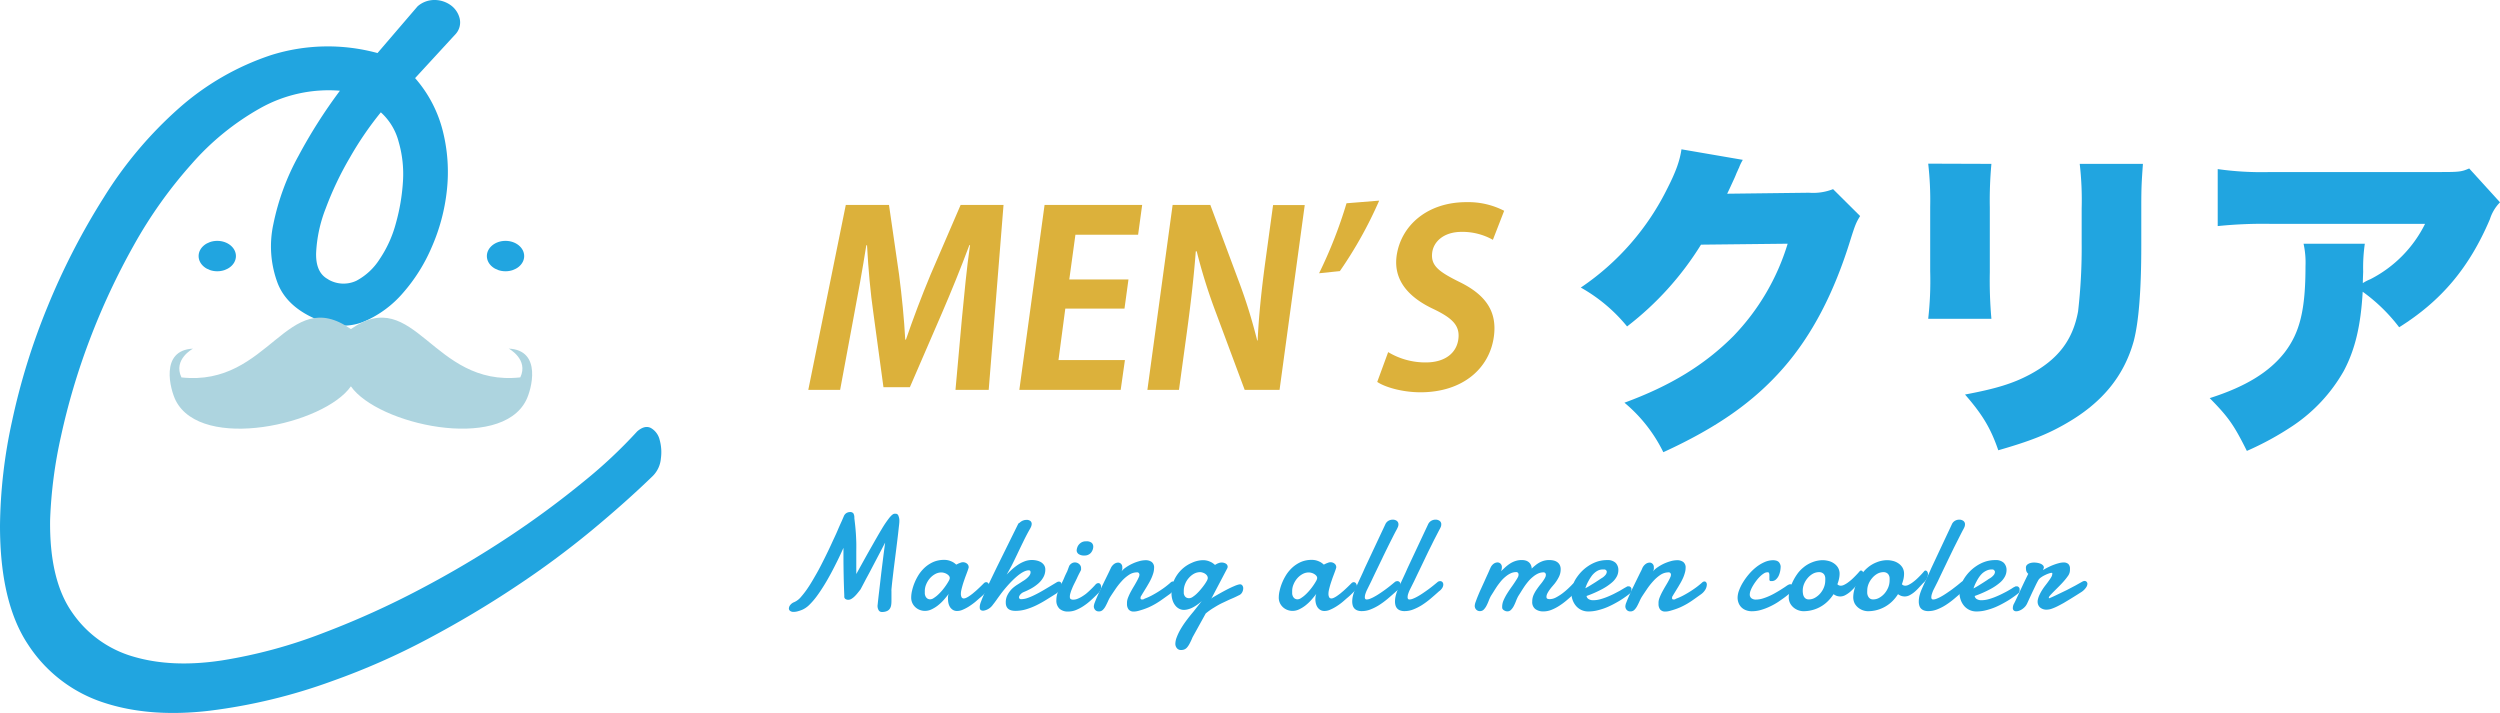 <svg xmlns="http://www.w3.org/2000/svg" viewBox="0 0 578.66 165.03"><defs><style>.cls-1{fill:#21a5e0;}.cls-2{fill:#add4df;}.cls-3{fill:#dcb13b;}</style></defs><g id="レイヤー_2" data-name="レイヤー 2"><g id="編集モード"><path class="cls-1" d="M403.4,37a10.06,10.06,0,0,0-.9,1.88c-.15.23-.3.68-.53,1.13-.3.76-.53,1.28-.68,1.59-1,2.18-1,2.18-1.51,3.24l18.93-.23a12.58,12.58,0,0,0,5.58-.83L430.55,50c-.91,1.5-1.13,2-2.19,5.35-3.84,12.52-9,22.32-15.61,29.86C405.89,93.05,397.37,99,385,104.67A34.69,34.69,0,0,0,376,93.21c10.71-3.93,18.55-8.75,25.19-15.39a52.92,52.92,0,0,0,12.59-21.41l-20.06.22a70.78,70.78,0,0,1-17.11,18.93,37.56,37.56,0,0,0-10.71-9,59.3,59.3,0,0,0,20.06-23c2-3.92,2.86-6.41,3.24-9Z"/><path class="cls-1" d="M460.94,37.93A91.63,91.63,0,0,0,460.57,48V63a99.64,99.64,0,0,0,.37,10.79H446.31a77.57,77.57,0,0,0,.46-11V47.88a74.79,74.79,0,0,0-.46-10Zm35.07,0c-.3,4.22-.38,5.35-.38,10.18v8.82c0,10.33-.6,17.57-1.73,21.95-2.27,8.22-7.39,14.4-15.69,19.15-4.3,2.49-8.29,4.07-15.68,6.19-1.74-5.06-3.62-8.22-7.7-12.9,7.24-1.36,11.09-2.56,14.94-4.6,6.63-3.54,10-8,11.23-14.63a128.58,128.58,0,0,0,.83-16V48.26a72.68,72.68,0,0,0-.45-10.33Z"/><path class="cls-1" d="M578.66,46.83a9.74,9.74,0,0,0-2.34,3.92c-4.82,11.31-11.31,18.93-21,25a39.54,39.54,0,0,0-8.44-8.22c-.45,7.84-1.74,13.35-4.38,18.33A37.54,37.54,0,0,1,530.7,98.56a68.73,68.73,0,0,1-10.63,5.81c-3-6-4.22-7.77-8.6-12.22,8.3-2.64,13.73-6,17.27-10.48,3.62-4.68,4.9-10,4.9-20.06a20.31,20.31,0,0,0-.45-5.2h14.18a39,39,0,0,0-.38,6.48c0,.08-.08,1.89-.08,2.64a10.35,10.35,0,0,1,1.74-.9,28.67,28.67,0,0,0,12.67-12.82h-36a102.44,102.44,0,0,0-12,.52V39.14a72.54,72.54,0,0,0,12.21.68h39.52c4.22,0,4.75-.08,6.48-.83Z"/><path class="cls-1" d="M0,121.7A117.77,117.77,0,0,1,2.8,97.44,154.59,154.59,0,0,1,11,71,161.58,161.58,0,0,1,24.07,45.63,92.86,92.86,0,0,1,41.47,25,61.25,61.25,0,0,1,62.73,12.76a43.77,43.77,0,0,1,24.65-.48L96.66,1.46A5.91,5.91,0,0,1,100.72,0a6.45,6.45,0,0,1,3.67,1.25,5.36,5.36,0,0,1,2,3,4,4,0,0,1-.87,3.57L96.08,18.08a29.37,29.37,0,0,1,6.47,12.47,38.86,38.86,0,0,1,.87,13.63,44.43,44.43,0,0,1-3.48,13,39.58,39.58,0,0,1-6.67,10.63,24.69,24.69,0,0,1-8.69,6.48,12.64,12.64,0,0,1-9.57.29q-8.33-2.9-10.73-9a24.22,24.22,0,0,1-1-13.73,55.44,55.44,0,0,1,5.8-15.75A118,118,0,0,1,78.68,21a32.38,32.38,0,0,0-18.37,4,60.2,60.2,0,0,0-16,13A104.77,104.77,0,0,0,30.93,56.84a162.15,162.15,0,0,0-10.25,22A156.9,156.9,0,0,0,14.11,101a105.42,105.42,0,0,0-2.51,19.33q-.19,13.92,5.12,21.46A25.76,25.76,0,0,0,30.93,152q8.9,2.61,20.39.87A114.48,114.48,0,0,0,75,146.44a199.14,199.14,0,0,0,22.23-10.05,233.89,233.89,0,0,0,20.59-12.18,212.59,212.59,0,0,0,17.3-12.76,112.37,112.37,0,0,0,12.37-11.6c1.16-1,2.22-1.28,3.19-.77a4.29,4.29,0,0,1,2,2.71,10.65,10.65,0,0,1,.29,4.35,6.5,6.5,0,0,1-1.84,4q-6.18,6-14.21,12.66a206.53,206.53,0,0,1-17.59,13q-9.57,6.38-20.3,12.08a163.1,163.1,0,0,1-22.13,9.76,128.6,128.6,0,0,1-28.42,6.87q-13.92,1.64-24.65-1.94a33,33,0,0,1-17.3-13.33Q0,139.49,0,121.7Zm76-57a7,7,0,0,0,6.48.29A14.35,14.35,0,0,0,87.86,60a27.4,27.4,0,0,0,3.77-8.31A46.11,46.11,0,0,0,93.27,42a26.75,26.75,0,0,0-1-9.19A13.86,13.86,0,0,0,88.15,26,76.77,76.77,0,0,0,81,36.45a74.74,74.74,0,0,0-5.61,11.79,32.29,32.29,0,0,0-2.22,10.34C73.1,61.61,74,63.64,76,64.67Z"/><path class="cls-2" d="M81.22,89.42c6.19,8.85,34.54,15.15,40.54,3.27,1.26-2.45,3.79-11.64-4-12,0,0,4.65,2.48,2.67,6.66C100,89.6,96.06,65.75,81.22,76.17,66.4,65.75,62.47,89.6,42,87.36c-2-4.18,2.67-6.66,2.67-6.66-7.77.35-5.24,9.54-4,12C46.69,104.57,75.05,98.27,81.22,89.42Z"/><ellipse class="cls-1" cx="50.29" cy="59.27" rx="4.32" ry="3.52"/><ellipse class="cls-1" cx="117.01" cy="59.27" rx="4.32" ry="3.52"/><path class="cls-3" d="M228.85,90.24h-7.69l1.5-16.64c.56-5.68,1.08-11.47,1.87-16.86h-.16c-1.9,5.11-4.21,10.79-6.28,15.58L210.6,89.63h-6.11l-2.31-17c-.71-4.85-1.22-10.63-1.49-15.86h-.17c-.84,5.39-2,11.74-3,17l-3.06,16.47h-7.37l8.68-42.8h10l2.33,16.09c.66,5.17,1.17,10.18,1.43,15.08h.16c1.64-4.79,3.6-10,5.72-15.08l6.94-16.09h9.93Z"/><path class="cls-3" d="M259.4,90.24H235.94l5.84-42.8h22.59l-.94,6.9H248.92L247.5,64.69h13.7l-.92,6.74h-13.7L245,83.34h15.38Z"/><path class="cls-3" d="M296.17,90.24H288.1l-6.59-17.7A128.06,128.06,0,0,1,277,58.18h-.22c-.4,5.29-1.05,11.3-2.09,18.92l-1.8,13.14h-7.31l5.84-42.8h8.73l6.47,17.36a122.77,122.77,0,0,1,4.37,14h.11c.25-5.45.86-11.52,1.81-18.47l1.76-12.86H302Z"/><path class="cls-3" d="M305.32,63.25a104.78,104.78,0,0,0,6.35-16.2l7.56-.61a95.93,95.93,0,0,1-9.1,16.31Z"/><path class="cls-3" d="M345.55,55.51a14.4,14.4,0,0,0-7.22-1.84c-4.26,0-6.49,2.34-6.82,4.73-.41,3.07,1.47,4.46,6.27,6.85,6.29,3.06,8.76,7,8,12.63-1,7.46-7.28,12.92-17,12.92-4.15,0-8.19-1.17-10-2.4l2.53-6.9A16.69,16.69,0,0,0,330,83.89c4.47,0,7.11-2.17,7.55-5.34s-1.35-4.9-5.71-7c-5.95-2.78-9.33-6.79-8.57-12.35,1-7,7.1-12.41,16.15-12.41a18.18,18.18,0,0,1,8.74,2Z"/><path class="cls-1" d="M203.14,140c.09-.9.21-1.94.35-3.12s.28-2.42.43-3.72.32-2.59.48-3.9.33-2.53.48-3.67c-.55,1.06-1.11,2.14-1.68,3.22l-1.61,3.07c-.51,1-1,1.84-1.4,2.63l-1,1.9c-.25.32-.49.63-.73.92a7.79,7.79,0,0,1-.71.77,3.91,3.91,0,0,1-.7.53,1.39,1.39,0,0,1-.68.2,1.18,1.18,0,0,1-.69-.19.65.65,0,0,1-.26-.57v-.15s0-.09,0-.15c-.06-1.48-.11-3-.14-4.5s-.05-3-.05-4.46v-1c0-.35,0-.69,0-1-.42.94-.87,1.92-1.37,2.93s-1,2-1.54,3-1.08,1.95-1.65,2.86-1.13,1.75-1.69,2.5a16.67,16.67,0,0,1-1.67,1.92,5.47,5.47,0,0,1-1.58,1.1,8.23,8.23,0,0,1-1.15.39,3.61,3.61,0,0,1-.86.12,1.3,1.3,0,0,1-.84-.23.69.69,0,0,1-.28-.56,1.38,1.38,0,0,1,.33-.82,2.18,2.18,0,0,1,.93-.66,4.37,4.37,0,0,0,1.58-1.24,20.8,20.8,0,0,0,1.76-2.35c.61-.92,1.22-2,1.84-3.08s1.22-2.28,1.8-3.44,1.13-2.3,1.64-3.42,1-2.12,1.37-3,.72-1.65,1-2.26l.48-1.12a1.54,1.54,0,0,1,.61-.71,1.69,1.69,0,0,1,.8-.22.93.93,0,0,1,.79.31,2,2,0,0,1,.22,1.09q.12,1,.21,1.86c.06.58.11,1.18.15,1.79s.07,1.28.09,2,0,1.52,0,2.45c0,.66,0,1.38,0,2.18s0,1.69,0,2.67c1.26-2.28,2.37-4.3,3.34-6s1.81-3.2,2.53-4.38a23.75,23.75,0,0,1,1.81-2.67c.49-.6.89-.91,1.18-.91h.3a.66.66,0,0,1,.59.47,2.85,2.85,0,0,1,.22,1.23c0,.51-.1,1.15-.18,1.91s-.18,1.61-.29,2.52-.23,1.88-.36,2.9-.25,2-.38,3-.24,2-.35,2.92-.2,1.79-.27,2.56a2.73,2.73,0,0,0,0,.41v.44c0,.27,0,.54,0,.82s0,.55,0,.83,0,.63-.05,1a2.22,2.22,0,0,1-.26.86,1.52,1.52,0,0,1-.67.63,2.7,2.7,0,0,1-1.25.24.83.83,0,0,1-.68-.32A1.93,1.93,0,0,1,203.14,140Z"/><path class="cls-1" d="M228.76,136.56l-.75.73c-.31.32-.67.66-1.08,1s-.83.73-1.28,1.1a16.6,16.6,0,0,1-1.4,1,9.6,9.6,0,0,1-1.41.74,3.23,3.23,0,0,1-1.3.29,1.84,1.84,0,0,1-.94-.23,2.26,2.26,0,0,1-.66-.61,2.78,2.78,0,0,1-.38-.86,4.06,4.06,0,0,1-.13-1,4.89,4.89,0,0,1,0-.66,2.94,2.94,0,0,1,.16-.6c-.33.44-.7.89-1.11,1.36a10.6,10.6,0,0,1-1.33,1.27,7.49,7.49,0,0,1-1.5.94,3.54,3.54,0,0,1-1.57.37,3.36,3.36,0,0,1-1-.16,3.16,3.16,0,0,1-1.84-1.52,3,3,0,0,1-.33-1.46,6.84,6.84,0,0,1,.2-1.54,11.36,11.36,0,0,1,.59-1.86,12.21,12.21,0,0,1,1-1.91,8.79,8.79,0,0,1,1.47-1.69,7.49,7.49,0,0,1,1.93-1.21,6.29,6.29,0,0,1,2.42-.46,4,4,0,0,1,1.21.17,4.93,4.93,0,0,1,.88.38,4.13,4.13,0,0,1,.72.55l.55-.27.5-.19a1.38,1.38,0,0,1,.45-.09,1.41,1.41,0,0,1,1,.33,1,1,0,0,1,.38.72.82.82,0,0,1,0,.18c-.05.19-.13.45-.24.75s-.23.64-.37,1-.28.76-.42,1.17-.27.79-.38,1.18-.21.75-.28,1.09a3.82,3.82,0,0,0-.11.87,1.75,1.75,0,0,0,.15.78.56.56,0,0,0,.54.31,1.34,1.34,0,0,0,.55-.15,4.71,4.71,0,0,0,.7-.4c.26-.17.51-.36.78-.57l.78-.66c.58-.52,1.21-1.12,1.87-1.79a.82.82,0,0,1,.48-.2.63.63,0,0,1,.53.3,1.22,1.22,0,0,1,.21.69A1,1,0,0,1,228.76,136.56Zm-10.88-4.06a3,3,0,0,0-1.43.38,4.47,4.47,0,0,0-1.23,1,5.1,5.1,0,0,0-.84,1.38,3.92,3.92,0,0,0-.32,1.53c0,.21,0,.42,0,.65a2.12,2.12,0,0,0,.18.62,1.39,1.39,0,0,0,.4.47,1.16,1.16,0,0,0,.7.19,1.5,1.5,0,0,0,.81-.31,6.33,6.33,0,0,0,1-.78,12.6,12.6,0,0,0,1-1.06c.31-.38.59-.75.84-1.12a11.58,11.58,0,0,0,.62-1,1.7,1.7,0,0,0,.23-.64.84.84,0,0,0-.2-.54,1.91,1.91,0,0,0-.51-.42,2.33,2.33,0,0,0-.63-.26A2.35,2.35,0,0,0,217.88,132.5Z"/><path class="cls-1" d="M233,133c.4-.41.82-.82,1.26-1.22a12.77,12.77,0,0,1,1.4-1.08,7.88,7.88,0,0,1,1.53-.78,4.8,4.8,0,0,1,1.68-.3,4.94,4.94,0,0,1,1.07.12,3.52,3.52,0,0,1,1,.38,2.3,2.3,0,0,1,.73.69,1.84,1.84,0,0,1,.28,1,3.59,3.59,0,0,1-.46,1.82,5.41,5.41,0,0,1-1.2,1.46,9.2,9.2,0,0,1-1.64,1.14,16.52,16.52,0,0,1-1.77.84,2.14,2.14,0,0,0-.41.25,2.36,2.36,0,0,0-.32.31,1.52,1.52,0,0,0-.21.33.71.71,0,0,0-.08.28.47.47,0,0,0,.12.32.52.52,0,0,0,.41.13,4.58,4.58,0,0,0,1.32-.23,13.43,13.43,0,0,0,1.72-.72c.66-.32,1.41-.72,2.25-1.22s1.81-1.07,2.91-1.74a1.08,1.08,0,0,1,.51-.16.6.6,0,0,1,.47.22,1,1,0,0,1,.17.58,2.07,2.07,0,0,1-.32,1,3.42,3.42,0,0,1-1.08,1.06l-2.15,1.34a25,25,0,0,1-2.26,1.26,15.2,15.2,0,0,1-2.39.94,8.52,8.52,0,0,1-2.51.37c-1.49,0-2.23-.64-2.23-1.93a3.63,3.63,0,0,1,.43-1.8,5.67,5.67,0,0,1,1-1.36,8,8,0,0,1,1.3-1c.45-.28.83-.53,1.16-.75a7.28,7.28,0,0,0,.71-.47,5,5,0,0,0,.58-.52,2.41,2.41,0,0,0,.41-.54,1.15,1.15,0,0,0,.15-.56q0-.45-.42-.45-1.58,0-4.4,3c-.43.46-.82.91-1.18,1.34s-.69.86-1,1.28-.6.82-.88,1.22-.56.77-.84,1.12a3.26,3.26,0,0,1-2.18,1.38,1.07,1.07,0,0,1-.66-.16.79.79,0,0,1-.2-.62v-.13a.71.71,0,0,1,0-.14,4.27,4.27,0,0,1,.27-1c.16-.43.35-.91.59-1.46s.5-1.12.78-1.74l.86-1.82.8-1.66.63-1.3,5-10.13A1.46,1.46,0,0,1,236,121a2.46,2.46,0,0,1,.44-.34,2.17,2.17,0,0,1,.52-.23,1.82,1.82,0,0,1,.56-.09,1.38,1.38,0,0,1,1,.27.86.86,0,0,1,.28.64,1.8,1.8,0,0,1-.17.72,5.33,5.33,0,0,1-.38.71c-.44.79-.88,1.62-1.31,2.51s-.87,1.78-1.3,2.69-.86,1.81-1.3,2.69S233.43,132.25,233,133Z"/><path class="cls-1" d="M247.48,131a1.7,1.7,0,0,1,.62-.63,1.39,1.39,0,0,1,.7-.19,1.49,1.49,0,0,1,1,.39,1.23,1.23,0,0,1,.43,1l0,.28a.82.82,0,0,1-.11.28q-.21.42-.36.69l-.26.53c-.08.16-.15.32-.22.48s-.17.34-.27.56l-.43.86c-.15.31-.3.63-.44,1a7.13,7.13,0,0,0-.36,1,2.83,2.83,0,0,0-.15.86c0,.29.07.47.21.56a1.11,1.11,0,0,0,.6.13,2.59,2.59,0,0,0,.92-.18,6.8,6.8,0,0,0,1-.49,11.31,11.31,0,0,0,1-.68c.31-.26.61-.52.88-.78s.54-.52.77-.76.43-.45.59-.64a.93.93,0,0,1,.63-.3.56.56,0,0,1,.46.25,1.11,1.11,0,0,1,.18.65,2,2,0,0,1-.18.77,2.18,2.18,0,0,1-.59.77c-.53.54-1.07,1.06-1.63,1.56a13.66,13.66,0,0,1-1.7,1.32,9.83,9.83,0,0,1-1.75.92,4.85,4.85,0,0,1-1.78.34,2.85,2.85,0,0,1-2-.65,2.57,2.57,0,0,1-.73-2,5.24,5.24,0,0,1,.2-1.42,11.86,11.86,0,0,1,.49-1.34q.28-.65.6-1.26c.2-.4.38-.78.53-1.15q.08-.21.27-.63c.14-.28.27-.57.42-.86Zm1.73-3.54a2.2,2.2,0,0,1,.14-.74,2,2,0,0,1,.4-.7,2.15,2.15,0,0,1,.66-.52,2,2,0,0,1,1-.2,1.8,1.8,0,0,1,1.28.35,1.2,1.2,0,0,1,.36.89,2.1,2.1,0,0,1-.12.66,2.32,2.32,0,0,1-.35.66,1.74,1.74,0,0,1-.62.51,1.8,1.8,0,0,1-.89.21,2.25,2.25,0,0,1-1.37-.31A1.1,1.1,0,0,1,249.21,127.49Z"/><path class="cls-1" d="M257.09,131.55a2.5,2.5,0,0,1,.78-1,1.65,1.65,0,0,1,.93-.33,1,1,0,0,1,.68.28,1.06,1.06,0,0,1,.29.8,2.25,2.25,0,0,1,0,.44,2,2,0,0,1-.18.51,4.7,4.7,0,0,1,1-.91,10.32,10.32,0,0,1,1.43-.83,9.92,9.92,0,0,1,1.6-.6,5.59,5.59,0,0,1,1.56-.24,2.31,2.31,0,0,1,1.39.4,1.57,1.57,0,0,1,.56,1.36,4.55,4.55,0,0,1-.17,1.18,10,10,0,0,1-.45,1.22c-.19.41-.39.81-.62,1.2s-.44.77-.66,1.11l-.61,1c-.18.29-.32.53-.43.72a.85.85,0,0,0-.2.58.28.28,0,0,0,.33.31l.25,0a.89.89,0,0,0,.34-.17,13.16,13.16,0,0,0,1.74-.78c.59-.32,1.16-.65,1.7-1s1.05-.7,1.5-1.05.84-.67,1.14-.95a1,1,0,0,1,.25-.16.79.79,0,0,1,.24-.05.49.49,0,0,1,.42.21.91.91,0,0,1,.14.52,2.46,2.46,0,0,1-.3,1.08,3.57,3.57,0,0,1-1,1.12l-1.64,1.17c-.5.36-1,.69-1.52,1a17.44,17.44,0,0,1-1.67.87,16.42,16.42,0,0,1-2.08.74,6.88,6.88,0,0,1-.75.19,3.5,3.5,0,0,1-.62.06,1.47,1.47,0,0,1-1.21-.46,2,2,0,0,1-.39-1.3,1.48,1.48,0,0,1,0-.21c0-.07,0-.14,0-.23a3.55,3.55,0,0,1,.26-1.06,12.57,12.57,0,0,1,.55-1.2c.22-.41.44-.81.69-1.22s.46-.78.66-1.14.38-.69.51-1a1.64,1.64,0,0,0,.21-.69.61.61,0,0,0-.14-.4.47.47,0,0,0-.4-.16,3.35,3.35,0,0,0-1.9.59,8.62,8.62,0,0,0-1.69,1.47,16.17,16.17,0,0,0-1.45,1.85c-.44.65-.83,1.23-1.16,1.74a8.89,8.89,0,0,0-.57,1.11c-.18.39-.36.76-.55,1.1a3.3,3.3,0,0,1-.63.84,1.22,1.22,0,0,1-.89.34,1.09,1.09,0,0,1-.86-.34,1.23,1.23,0,0,1-.32-.85,3,3,0,0,1,.22-.86c.15-.4.34-.86.57-1.39s.49-1.08.78-1.69.57-1.19.86-1.79l.82-1.67C256.71,132.36,256.92,131.91,257.09,131.55Z"/><path class="cls-1" d="M278.41,129.66a4,4,0,0,1,1.21.17,5.27,5.27,0,0,1,.88.38,4.55,4.55,0,0,1,.72.55l.47-.27a4.56,4.56,0,0,1,.49-.19,1.64,1.64,0,0,1,.53-.09,1.82,1.82,0,0,1,1.07.28.85.85,0,0,1,.38.68.9.9,0,0,1-.11.41l-3.68,7,.3-.27c1.24-.72,2.25-1.29,3.05-1.71s1.43-.72,1.9-.91a6.42,6.42,0,0,1,1-.37,2.11,2.11,0,0,1,.39-.07.63.63,0,0,1,.55.27,1.08,1.08,0,0,1,.2.68,1.93,1.93,0,0,1-.26.93,1.52,1.52,0,0,1-.79.68c-.47.24-1,.5-1.65.77s-1.28.59-2,.92-1.37.71-2.05,1.13a14.9,14.9,0,0,0-1.93,1.37l-3.05,5.51a14.07,14.07,0,0,1-.68,1.46,4.37,4.37,0,0,1-.6.9,1.66,1.66,0,0,1-.62.45,1.81,1.81,0,0,1-.72.13,1.17,1.17,0,0,1-1-.42,1.55,1.55,0,0,1-.36-1,4.46,4.46,0,0,1,.3-1.47,12.21,12.21,0,0,1,.84-1.79,20.79,20.79,0,0,1,1.31-2q.78-1.06,1.71-2.16l1.95-2.48a10.54,10.54,0,0,1-1.18.94,8.69,8.69,0,0,1-1.11.64,5.46,5.46,0,0,1-1,.35,3.79,3.79,0,0,1-.81.11,2.43,2.43,0,0,1-1.16-.29,2.72,2.72,0,0,1-.92-.81,3.76,3.76,0,0,1-.6-1.22,5.12,5.12,0,0,1-.22-1.54,7.22,7.22,0,0,1,.66-3.13,8,8,0,0,1,1.72-2.38,7.78,7.78,0,0,1,2.31-1.52A6.39,6.39,0,0,1,278.41,129.66Zm-.6,2.77a3.06,3.06,0,0,0-1.43.36,4.43,4.43,0,0,0-1.22,1,4.56,4.56,0,0,0-.85,1.39,4.28,4.28,0,0,0-.31,1.62q0,.24,0,.54a1.72,1.72,0,0,0,.18.54,1.12,1.12,0,0,0,.39.42,1.31,1.31,0,0,0,.71.16,1.54,1.54,0,0,0,.78-.29,6.39,6.39,0,0,0,.93-.74,11.06,11.06,0,0,0,.93-1c.31-.36.58-.71.83-1.06a9.19,9.19,0,0,0,.59-.93,1.7,1.7,0,0,0,.22-.62,1.08,1.08,0,0,0-.19-.61,1.88,1.88,0,0,0-.46-.43,2.58,2.58,0,0,0-.59-.26A1.86,1.86,0,0,0,277.81,132.43Z"/><path class="cls-1" d="M313.79,136.56l-.75.73c-.31.32-.67.66-1.08,1s-.83.73-1.28,1.1-.93.71-1.4,1a9.6,9.6,0,0,1-1.41.74,3.23,3.23,0,0,1-1.3.29,1.84,1.84,0,0,1-.94-.23,2.14,2.14,0,0,1-.66-.61,2.78,2.78,0,0,1-.38-.86,4.06,4.06,0,0,1-.13-1,4.89,4.89,0,0,1,.05-.66,2.94,2.94,0,0,1,.16-.6c-.33.44-.7.89-1.11,1.36a10.6,10.6,0,0,1-1.33,1.27,7.49,7.49,0,0,1-1.5.94,3.54,3.54,0,0,1-1.57.37,3.36,3.36,0,0,1-1-.16,3.16,3.16,0,0,1-1.84-1.52,3,3,0,0,1-.33-1.46,6.84,6.84,0,0,1,.2-1.54,11.36,11.36,0,0,1,.59-1.86,12.21,12.21,0,0,1,1-1.91,8.79,8.79,0,0,1,1.47-1.69,7.49,7.49,0,0,1,1.93-1.21,6.29,6.29,0,0,1,2.42-.46,4,4,0,0,1,1.21.17,4.93,4.93,0,0,1,.88.38,4.13,4.13,0,0,1,.72.55l.55-.27.5-.19a1.38,1.38,0,0,1,.45-.09,1.43,1.43,0,0,1,1,.33,1,1,0,0,1,.38.72.82.82,0,0,1,0,.18c-.05.19-.13.45-.24.75s-.23.64-.37,1-.28.76-.42,1.17-.27.79-.38,1.18-.21.75-.28,1.09a3.82,3.82,0,0,0-.11.87,1.75,1.75,0,0,0,.15.78.56.56,0,0,0,.54.31,1.34,1.34,0,0,0,.55-.15,4.71,4.71,0,0,0,.7-.4q.38-.26.78-.57l.78-.66c.58-.52,1.21-1.12,1.87-1.79a.79.79,0,0,1,.48-.2.63.63,0,0,1,.53.3,1.22,1.22,0,0,1,.21.69A1,1,0,0,1,313.79,136.56Zm-10.88-4.06a3,3,0,0,0-1.43.38,4.47,4.47,0,0,0-1.23,1,5.1,5.1,0,0,0-.84,1.38,3.92,3.92,0,0,0-.32,1.53c0,.21,0,.42,0,.65a2.12,2.12,0,0,0,.18.62,1.39,1.39,0,0,0,.4.47,1.16,1.16,0,0,0,.7.19,1.5,1.5,0,0,0,.81-.31,6.33,6.33,0,0,0,1-.78,11,11,0,0,0,1-1.06,13.25,13.25,0,0,0,.85-1.12,11.58,11.58,0,0,0,.62-1,1.7,1.7,0,0,0,.23-.64.84.84,0,0,0-.2-.54,1.91,1.91,0,0,0-.51-.42,2.33,2.33,0,0,0-.63-.26A2.35,2.35,0,0,0,302.91,132.5Z"/><path class="cls-1" d="M316.41,136.54a7,7,0,0,0-.34.84,2.68,2.68,0,0,0-.16.86.68.68,0,0,0,.09.37.39.39,0,0,0,.36.15,2.4,2.4,0,0,0,.83-.2,7.89,7.89,0,0,0,1.06-.52c.39-.21.78-.46,1.2-.74s.82-.56,1.23-.86.8-.6,1.17-.9.7-.57,1-.82a.72.72,0,0,1,.3-.16,1.17,1.17,0,0,1,.3-.05.69.69,0,0,1,.51.22.82.82,0,0,1,.21.59,1.63,1.63,0,0,1-.22.73,2.62,2.62,0,0,1-.77.81c-.67.61-1.35,1.2-2,1.75a19.48,19.48,0,0,1-2,1.47,11.9,11.9,0,0,1-2,1,5.5,5.5,0,0,1-1.94.37,2.85,2.85,0,0,1-1.08-.17,1.76,1.76,0,0,1-.69-.47,1.79,1.79,0,0,1-.37-.71,3.43,3.43,0,0,1-.11-.86,5.92,5.92,0,0,1,.23-1.58,10,10,0,0,1,.54-1.49c.37-.81.74-1.62,1.12-2.43s.72-1.54,1-2.21l4.76-10.14a1.8,1.8,0,0,1,.76-.86,2.06,2.06,0,0,1,1-.25,1.58,1.58,0,0,1,.89.27,1,1,0,0,1,.4.86,1.53,1.53,0,0,1-.14.6,5.88,5.88,0,0,1-.33.67c-.27.49-.58,1.1-.94,1.81s-.75,1.49-1.16,2.32-.84,1.71-1.27,2.62l-1.28,2.65c-.41.85-.8,1.67-1.16,2.44Z"/><path class="cls-1" d="M326.31,136.54a7,7,0,0,0-.34.84,2.68,2.68,0,0,0-.16.86.68.68,0,0,0,.09.37.39.39,0,0,0,.36.15,2.4,2.4,0,0,0,.83-.2,8.6,8.6,0,0,0,1.07-.52c.38-.21.78-.46,1.19-.74s.82-.56,1.23-.86.8-.6,1.17-.9.71-.57,1-.82a.72.72,0,0,1,.3-.16,1.17,1.17,0,0,1,.3-.05.71.71,0,0,1,.52.22.86.86,0,0,1,.2.59,1.51,1.51,0,0,1-.22.73,2.51,2.51,0,0,1-.77.81c-.67.61-1.35,1.2-2,1.75a18.48,18.48,0,0,1-2,1.47,11.9,11.9,0,0,1-2,1,5.5,5.5,0,0,1-1.94.37,2.85,2.85,0,0,1-1.08-.17,1.76,1.76,0,0,1-.69-.47,1.93,1.93,0,0,1-.37-.71,3.43,3.43,0,0,1-.11-.86,5.92,5.92,0,0,1,.23-1.58,10,10,0,0,1,.54-1.49c.37-.81.74-1.62,1.12-2.43s.72-1.54,1-2.21l4.76-10.14a1.82,1.82,0,0,1,.77-.86,2,2,0,0,1,1-.25,1.56,1.56,0,0,1,.89.27.94.94,0,0,1,.4.86,1.51,1.51,0,0,1-.13.6c-.09.21-.21.43-.34.67-.26.49-.57,1.1-.94,1.81s-.74,1.49-1.16,2.32-.84,1.71-1.27,2.62l-1.27,2.65c-.42.85-.8,1.67-1.17,2.44Z"/><path class="cls-1" d="M347.7,140.55A3.77,3.77,0,0,1,348,139a11.51,11.51,0,0,1,.85-1.62c.35-.56.73-1.12,1.14-1.69s.79-1.15,1.16-1.75a3.72,3.72,0,0,0,.25-.48,1.25,1.25,0,0,0,.09-.46.59.59,0,0,0-.14-.42.5.5,0,0,0-.41-.16,3,3,0,0,0-1.24.27,5,5,0,0,0-1.14.72,7.83,7.83,0,0,0-1.05,1q-.49.59-.93,1.2c-.28.42-.55.83-.8,1.24s-.49.78-.7,1.11a9.85,9.85,0,0,0-.51,1.13,10.89,10.89,0,0,1-.51,1.13,3.73,3.73,0,0,1-.62.87,1.17,1.17,0,0,1-.87.36,1.14,1.14,0,0,1-.89-.36,1.24,1.24,0,0,1-.33-.87,3,3,0,0,1,.2-.88c.14-.39.31-.86.53-1.39s.45-1.09.73-1.68l.81-1.78c.26-.59.51-1.14.75-1.66s.43-1,.59-1.32a2.36,2.36,0,0,1,.74-1,1.6,1.6,0,0,1,.92-.33,1,1,0,0,1,.7.29,1.09,1.09,0,0,1,.31.84,2.47,2.47,0,0,1-.19.9l.91-.85a8.69,8.69,0,0,1,1.06-.84,5.67,5.67,0,0,1,1.28-.64,4.65,4.65,0,0,1,1.59-.25,3.2,3.2,0,0,1,.83.11,1.92,1.92,0,0,1,.7.35,1.78,1.78,0,0,1,.5.61,2.21,2.21,0,0,1,.23.91,9.21,9.21,0,0,1,.79-.71,5.94,5.94,0,0,1,.91-.64,5.24,5.24,0,0,1,1.08-.46,4.74,4.74,0,0,1,1.29-.17,4.62,4.62,0,0,1,1,.11,2.45,2.45,0,0,1,.84.37,1.88,1.88,0,0,1,.58.67,2.15,2.15,0,0,1,.21,1,3.84,3.84,0,0,1-.43,1.79,8.89,8.89,0,0,1-1,1.56l-.51.6c-.21.24-.41.49-.61.77a6.14,6.14,0,0,0-.52.84,1.82,1.82,0,0,0-.22.8c0,.23.07.38.21.44a1.31,1.31,0,0,0,.56.1,3.18,3.18,0,0,0,1.43-.39,11.06,11.06,0,0,0,1.5-.95A17.52,17.52,0,0,0,363,136.2c.42-.4.76-.74,1-1a.57.57,0,0,1,.22-.16.77.77,0,0,1,.25,0,.66.66,0,0,1,.51.25.93.93,0,0,1,.23.66,1.5,1.5,0,0,1-.19.69,2.25,2.25,0,0,1-.64.74q-.85.81-1.74,1.56a16.1,16.1,0,0,1-1.79,1.32,10.22,10.22,0,0,1-1.8.92,5.07,5.07,0,0,1-1.8.34,3,3,0,0,1-1.88-.55,2,2,0,0,1-.71-1.74,3.69,3.69,0,0,1,.29-1.48,7.8,7.8,0,0,1,.74-1.32c.3-.43.6-.84.93-1.24a10.06,10.06,0,0,0,.85-1.19,3.72,3.72,0,0,0,.25-.48,1.25,1.25,0,0,0,.09-.46.59.59,0,0,0-.14-.42.5.5,0,0,0-.41-.16,3,3,0,0,0-1.24.27,5,5,0,0,0-1.14.72,7.83,7.83,0,0,0-1.05,1q-.5.59-.93,1.2c-.28.42-.55.83-.8,1.24s-.49.78-.7,1.11a9.85,9.85,0,0,0-.51,1.13,10.89,10.89,0,0,1-.51,1.13,3.48,3.48,0,0,1-.63.87,1.13,1.13,0,0,1-.86.36,1.31,1.31,0,0,1-.41-.07,1.87,1.87,0,0,1-.4-.2,1.07,1.07,0,0,1-.3-.3A.82.82,0,0,1,347.7,140.55Z"/><path class="cls-1" d="M372,129.64a2.69,2.69,0,0,1,1.95.63,2.33,2.33,0,0,1,.64,1.75,3.18,3.18,0,0,1-.34,1.38,4.8,4.8,0,0,1-1.2,1.47,12.35,12.35,0,0,1-2.27,1.52,26.36,26.36,0,0,1-3.55,1.56,1,1,0,0,0,.48.72,2,2,0,0,0,1.09.26,6.24,6.24,0,0,0,1.54-.21,14.35,14.35,0,0,0,1.64-.55c.54-.22,1.06-.45,1.58-.71l1.39-.73,1-.6.56-.31a.63.63,0,0,1,.26-.11l.21,0a.5.5,0,0,1,.31.09.85.85,0,0,1,.22.2.91.91,0,0,1,.11.25.74.74,0,0,1,0,.23,1.48,1.48,0,0,1,0,.34,1,1,0,0,1-.23.45c-.05.05-.23.19-.53.42s-.68.5-1.15.82-1,.65-1.64,1a20.15,20.15,0,0,1-2,1,14.3,14.3,0,0,1-2.18.73,8.65,8.65,0,0,1-2.23.29,3.67,3.67,0,0,1-2.91-1.33,4.35,4.35,0,0,1-.78-1.42,5.19,5.19,0,0,1-.27-1.68,4.7,4.7,0,0,1,.27-1.48,8.26,8.26,0,0,1,.77-1.63,11,11,0,0,1,1.23-1.59,9.45,9.45,0,0,1,1.64-1.38,8.85,8.85,0,0,1,2-1A7.39,7.39,0,0,1,372,129.64Zm-.57,2.17h-.28A2.72,2.72,0,0,0,370,132a3.8,3.8,0,0,0-.95.62,4.63,4.63,0,0,0-.77.88,10.22,10.22,0,0,0-.61,1,8.58,8.58,0,0,0-.45.92c-.12.29-.21.54-.27.74.37-.19.75-.4,1.14-.65l1.11-.69.9-.59.54-.36a3.26,3.26,0,0,0,1-.83,1.24,1.24,0,0,0,.27-.67.48.48,0,0,0-.15-.37A.6.6,0,0,0,371.42,131.81Z"/><path class="cls-1" d="M380.12,131.55a2.5,2.5,0,0,1,.78-1,1.65,1.65,0,0,1,.93-.33.92.92,0,0,1,.67.28,1,1,0,0,1,.3.8,2.25,2.25,0,0,1,0,.44,2.41,2.41,0,0,1-.18.51,4.7,4.7,0,0,1,1-.91,10.81,10.81,0,0,1,1.42-.83,10.4,10.4,0,0,1,1.61-.6,5.59,5.59,0,0,1,1.56-.24,2.31,2.31,0,0,1,1.39.4,1.57,1.57,0,0,1,.56,1.36,4.18,4.18,0,0,1-.18,1.18,8.53,8.53,0,0,1-.44,1.22c-.19.41-.39.81-.62,1.2s-.44.77-.66,1.11l-.61,1c-.18.29-.33.53-.43.72a.85.85,0,0,0-.2.58.28.28,0,0,0,.33.31l.25,0a.89.89,0,0,0,.34-.17,13.16,13.16,0,0,0,1.74-.78c.59-.32,1.16-.65,1.7-1s1.05-.7,1.5-1.05.84-.67,1.14-.95a.88.88,0,0,1,.25-.16.74.74,0,0,1,.24-.05.47.47,0,0,1,.41.21.84.84,0,0,1,.15.52,2.46,2.46,0,0,1-.3,1.08,3.57,3.57,0,0,1-1,1.12l-1.64,1.17c-.5.36-1,.69-1.52,1a17.44,17.44,0,0,1-1.67.87,16.42,16.42,0,0,1-2.08.74,6.88,6.88,0,0,1-.75.19,3.5,3.5,0,0,1-.62.06,1.47,1.47,0,0,1-1.21-.46,2,2,0,0,1-.39-1.3,1.48,1.48,0,0,1,0-.21,2.15,2.15,0,0,1,0-.23,3.55,3.55,0,0,1,.26-1.06,12.57,12.57,0,0,1,.55-1.2c.22-.41.44-.81.68-1.22s.47-.78.67-1.14.38-.69.51-1a1.64,1.64,0,0,0,.21-.69.61.61,0,0,0-.14-.4.48.48,0,0,0-.4-.16,3.4,3.4,0,0,0-1.91.59,8.86,8.86,0,0,0-1.68,1.47,16.17,16.17,0,0,0-1.45,1.85c-.44.65-.83,1.23-1.16,1.74a8.89,8.89,0,0,0-.57,1.11c-.18.39-.36.76-.55,1.1a3.54,3.54,0,0,1-.63.84,1.22,1.22,0,0,1-.89.34,1.09,1.09,0,0,1-.86-.34,1.23,1.23,0,0,1-.32-.85,2.72,2.72,0,0,1,.22-.86c.15-.4.34-.86.57-1.39s.49-1.08.77-1.69l.87-1.79.82-1.67C379.73,132.36,380,131.91,380.12,131.55Z"/><path class="cls-1" d="M412.16,131.11a6.17,6.17,0,0,1-.11,1.07,5.15,5.15,0,0,1-.36,1.11,2.83,2.83,0,0,1-.65.86,1.41,1.41,0,0,1-1,.35c-.21,0-.35,0-.4-.1a.45.45,0,0,1-.09-.32c0-.1,0-.24,0-.42s0-.36,0-.53a1.34,1.34,0,0,0-.08-.48c0-.13-.19-.19-.39-.19a1.58,1.58,0,0,0-.81.27,5.16,5.16,0,0,0-.9.72,8.54,8.54,0,0,0-.87,1,12.42,12.42,0,0,0-.76,1.13,7,7,0,0,0-.54,1.11,2.74,2.74,0,0,0-.19.91,1.08,1.08,0,0,0,.38.87,1.62,1.62,0,0,0,1.05.31,5.53,5.53,0,0,0,1.5-.23,12.43,12.43,0,0,0,1.6-.6,15.75,15.75,0,0,0,1.53-.79c.49-.28.94-.55,1.34-.81s.74-.47,1-.66.45-.29.53-.33a1,1,0,0,1,.47-.13.55.55,0,0,1,.32.09.85.85,0,0,1,.22.2.89.89,0,0,1,.14.48,2.24,2.24,0,0,1,0,.34,1.11,1.11,0,0,1-.24.45q-.08.09-.51.48c-.29.25-.66.55-1.12.9s-1,.71-1.57,1.11a15.09,15.09,0,0,1-1.9,1.07,12.91,12.91,0,0,1-2.09.81,7.36,7.36,0,0,1-2.14.32,3.71,3.71,0,0,1-1.42-.25,2.86,2.86,0,0,1-1.69-1.69,3.39,3.39,0,0,1-.22-1.23,5,5,0,0,1,.33-1.63,10.33,10.33,0,0,1,.91-1.87,14.54,14.54,0,0,1,1.37-1.89,12,12,0,0,1,1.7-1.65,8.7,8.7,0,0,1,1.92-1.16,5,5,0,0,1,2-.44,2.75,2.75,0,0,1,.65.08,1.51,1.51,0,0,1,.53.24,1.16,1.16,0,0,1,.36.45A1.55,1.55,0,0,1,412.16,131.11Z"/><path class="cls-1" d="M421.87,129.66a5.46,5.46,0,0,1,1.28.16,3.71,3.71,0,0,1,1.26.53,3.2,3.2,0,0,1,1,1,2.8,2.8,0,0,1,.39,1.53,5.83,5.83,0,0,1-.13,1.08,7.74,7.74,0,0,1-.38,1.26.9.9,0,0,0,.36.27,1.32,1.32,0,0,0,.44.08,1.8,1.8,0,0,0,.73-.19,5.61,5.61,0,0,0,.83-.49c.28-.2.56-.42.85-.67s.55-.51.8-.76.48-.49.68-.71.38-.42.51-.58a.39.39,0,0,1,.27-.11.48.48,0,0,1,.39.23,1,1,0,0,1,.17.64,2.37,2.37,0,0,1-.24.94,3.45,3.45,0,0,1-.9,1.12l-.87.94a12.16,12.16,0,0,1-1,1,6.61,6.61,0,0,1-1.15.8,2.46,2.46,0,0,1-1.19.33,2.67,2.67,0,0,1-.8-.12,3,3,0,0,1-.77-.41,9.61,9.61,0,0,1-1.29,1.6,8,8,0,0,1-5.72,2.34,3.49,3.49,0,0,1-1-.17,3.66,3.66,0,0,1-1.11-.57,3.38,3.38,0,0,1-.88-1,3.07,3.07,0,0,1-.37-1.57,6.69,6.69,0,0,1,.21-1.51,9.48,9.48,0,0,1,.62-1.81,11.92,11.92,0,0,1,1.05-1.85,7.67,7.67,0,0,1,1.52-1.65,7.15,7.15,0,0,1,2-1.18A6.72,6.72,0,0,1,421.87,129.66Zm-.82,2.77a3,3,0,0,0-1.42.36,4.54,4.54,0,0,0-1.21,1,5,5,0,0,0-.84,1.36,4.07,4.07,0,0,0-.31,1.57,3.85,3.85,0,0,0,.05.65,2.09,2.09,0,0,0,.19.66,1.4,1.4,0,0,0,.43.51,1.24,1.24,0,0,0,.76.2,2.76,2.76,0,0,0,1.4-.38,4.51,4.51,0,0,0,1.22-1,4.86,4.86,0,0,0,.85-1.4,4.24,4.24,0,0,0,.31-1.59,4.82,4.82,0,0,0,0-.65,1.79,1.79,0,0,0-.18-.62,1.21,1.21,0,0,0-.44-.46A1.42,1.42,0,0,0,421.05,132.43Z"/><path class="cls-1" d="M436.8,129.66a5.46,5.46,0,0,1,1.28.16,3.8,3.8,0,0,1,1.26.53,3.2,3.2,0,0,1,1,1,2.8,2.8,0,0,1,.38,1.53,5.73,5.73,0,0,1-.12,1.08,8.88,8.88,0,0,1-.38,1.26.9.9,0,0,0,.36.27,1.32,1.32,0,0,0,.44.08,1.8,1.8,0,0,0,.73-.19,6.18,6.18,0,0,0,.83-.49c.28-.2.56-.42.85-.67s.55-.51.8-.76.48-.49.68-.71l.51-.58a.37.37,0,0,1,.27-.11.51.51,0,0,1,.39.23,1,1,0,0,1,.17.64,2.37,2.37,0,0,1-.24.94,3.45,3.45,0,0,1-.9,1.12l-.87.94a12.16,12.16,0,0,1-1,1,6.61,6.61,0,0,1-1.15.8,2.46,2.46,0,0,1-1.19.33,2.67,2.67,0,0,1-.8-.12,3.27,3.27,0,0,1-.78-.41,9.08,9.08,0,0,1-1.28,1.6,8,8,0,0,1-3.53,2.05,7.83,7.83,0,0,1-2.19.29,3.49,3.49,0,0,1-1-.17,3.66,3.66,0,0,1-1.11-.57,3.4,3.4,0,0,1-.89-1,3.17,3.17,0,0,1-.36-1.57,6.69,6.69,0,0,1,.21-1.51,9.48,9.48,0,0,1,.62-1.81,11.16,11.16,0,0,1,1.05-1.85,7.89,7.89,0,0,1,1.51-1.65,7.35,7.35,0,0,1,2-1.18A6.72,6.72,0,0,1,436.8,129.66Zm-.82,2.77a3,3,0,0,0-1.42.36,4.38,4.38,0,0,0-1.21,1,5,5,0,0,0-.84,1.36,4.07,4.07,0,0,0-.31,1.57,5.14,5.14,0,0,0,0,.65,2.11,2.11,0,0,0,.2.66,1.4,1.4,0,0,0,.43.51,1.24,1.24,0,0,0,.76.2,2.76,2.76,0,0,0,1.4-.38,4.51,4.51,0,0,0,1.22-1,5.09,5.09,0,0,0,.85-1.4,4.24,4.24,0,0,0,.31-1.59,4.82,4.82,0,0,0,0-.65,1.61,1.61,0,0,0-.19-.62,1.19,1.19,0,0,0-.43-.46A1.42,1.42,0,0,0,436,132.43Z"/><path class="cls-1" d="M447.53,136.54a7,7,0,0,0-.33.84,2.72,2.72,0,0,0-.17.86.68.68,0,0,0,.09.37.42.42,0,0,0,.37.15,2.35,2.35,0,0,0,.82-.2,8,8,0,0,0,1.07-.52c.38-.21.78-.46,1.19-.74s.83-.56,1.24-.86l1.17-.9c.37-.29.7-.57,1-.82a.87.87,0,0,1,.3-.16,1.33,1.33,0,0,1,.3-.05.71.71,0,0,1,.52.22.86.86,0,0,1,.2.59,1.51,1.51,0,0,1-.22.73,2.41,2.41,0,0,1-.77.81c-.67.61-1.34,1.2-2,1.75a18.56,18.56,0,0,1-2,1.47,11.19,11.19,0,0,1-2,1,5.46,5.46,0,0,1-1.94.37,2.76,2.76,0,0,1-1.07-.17,1.88,1.88,0,0,1-.7-.47,1.77,1.77,0,0,1-.36-.71,3,3,0,0,1-.11-.86,5.9,5.9,0,0,1,.22-1.58,11.28,11.28,0,0,1,.55-1.49q.54-1.22,1.11-2.43c.38-.81.72-1.54,1-2.21l4.76-10.14a1.8,1.8,0,0,1,.76-.86,2,2,0,0,1,1-.25,1.56,1.56,0,0,1,.89.27.94.94,0,0,1,.4.86,1.51,1.51,0,0,1-.13.6,6.06,6.06,0,0,1-.34.67c-.26.49-.57,1.1-.93,1.81l-1.17,2.32-1.27,2.62c-.43.91-.86,1.79-1.27,2.65s-.8,1.67-1.16,2.44Z"/><path class="cls-1" d="M461.85,129.64a2.69,2.69,0,0,1,1.95.63,2.33,2.33,0,0,1,.64,1.75,3.2,3.2,0,0,1-.35,1.38,4.75,4.75,0,0,1-1.19,1.47,12.35,12.35,0,0,1-2.27,1.52,26,26,0,0,1-3.56,1.56,1,1,0,0,0,.49.72,2,2,0,0,0,1.08.26,6.26,6.26,0,0,0,1.55-.21,13.58,13.58,0,0,0,1.63-.55c.54-.22,1.07-.45,1.58-.71s1-.5,1.39-.73.76-.43,1-.6.46-.27.56-.31a.63.63,0,0,1,.26-.11l.21,0a.52.52,0,0,1,.31.09.85.85,0,0,1,.22.2.91.91,0,0,1,.11.25,1.11,1.11,0,0,1,0,.23,2.24,2.24,0,0,1,0,.34,1.07,1.07,0,0,1-.23.45l-.53.42c-.3.23-.68.5-1.15.82s-1,.65-1.64,1a20.15,20.15,0,0,1-2,1,14.68,14.68,0,0,1-2.18.73,8.65,8.65,0,0,1-2.23.29,3.67,3.67,0,0,1-2.91-1.33,4.35,4.35,0,0,1-.78-1.42,5.19,5.19,0,0,1-.27-1.68,4.7,4.7,0,0,1,.27-1.48,7.73,7.73,0,0,1,.77-1.63,9.72,9.72,0,0,1,1.23-1.59,9.45,9.45,0,0,1,1.64-1.38,8.85,8.85,0,0,1,2-1A7.34,7.34,0,0,1,461.85,129.64Zm-.57,2.17H461a2.72,2.72,0,0,0-1.11.23,4,4,0,0,0-1,.62,5.46,5.46,0,0,0-.77.88q-.33.48-.6,1a8.58,8.58,0,0,0-.45.92c-.12.29-.21.54-.27.74.36-.19.74-.4,1.14-.65l1.1-.69.91-.59a6,6,0,0,1,.54-.36,3.39,3.39,0,0,0,1-.83,1.24,1.24,0,0,0,.27-.67.48.48,0,0,0-.15-.37A.6.6,0,0,0,461.28,131.81Z"/><path class="cls-1" d="M472.94,131.92a14.09,14.09,0,0,1,1.27-.69,13.25,13.25,0,0,1,1.26-.54,11,11,0,0,1,1.17-.36,4.35,4.35,0,0,1,1-.14,1.62,1.62,0,0,1,1.09.34,1.45,1.45,0,0,1,.39,1.14c0,.12,0,.24,0,.37a3.53,3.53,0,0,1-.06.42,2.52,2.52,0,0,1-.47.95,14,14,0,0,1-.92,1.15c-.35.4-.73.8-1.13,1.2l-1.12,1.12c-.34.34-.62.63-.85.89s-.33.42-.33.51a.77.77,0,0,0,0,.18s.06,0,.14,0c.57-.24,1.2-.53,1.9-.87l2.08-1,2-1.05,1.57-.88a1.92,1.92,0,0,1,.29-.14,1,1,0,0,1,.28-.05.63.63,0,0,1,.47.19.69.69,0,0,1,.19.5,1.59,1.59,0,0,1-.31.82,3.9,3.9,0,0,1-1,1l-1.23.78-1.43.89-1.51.91q-.77.43-1.47.78a11.52,11.52,0,0,1-1.32.56,3.51,3.51,0,0,1-1.08.21,2.28,2.28,0,0,1-1.63-.52,1.76,1.76,0,0,1-.54-1.33.78.78,0,0,1,0-.19,4.94,4.94,0,0,1,.41-1.34,10.25,10.25,0,0,1,.67-1.22,13,13,0,0,1,.79-1.11c.27-.35.52-.68.74-1a8.76,8.76,0,0,0,.56-.85,1.51,1.51,0,0,0,.22-.73.4.4,0,0,0,0-.15c0-.06-.07-.08-.14-.08a2.08,2.08,0,0,0-.62.14,6.2,6.2,0,0,0-.92.38,5.37,5.37,0,0,0-.93.54,2,2,0,0,0-.63.65c-.16.29-.36.66-.58,1.11l-.68,1.42c-.24.49-.46,1-.68,1.46l-.57,1.24a3.36,3.36,0,0,1-.49.82,3.82,3.82,0,0,1-.67.61,3.1,3.1,0,0,1-.74.39,1.84,1.84,0,0,1-.69.14.8.8,0,0,1-.57-.19.75.75,0,0,1-.22-.61,2,2,0,0,1,.06-.43,1.84,1.84,0,0,1,.23-.57c.18-.36.38-.75.57-1.17l.67-1.43.87-1.86c.33-.69.72-1.5,1.17-2.41a1.53,1.53,0,0,1-.37-.46,1.4,1.4,0,0,1-.15-.68A1.27,1.27,0,0,1,469,131a1.18,1.18,0,0,1,.42-.44,2,2,0,0,1,.62-.26,3.08,3.08,0,0,1,.75-.09,4.43,4.43,0,0,1,.81.07,3.6,3.6,0,0,1,.74.21,1.69,1.69,0,0,1,.52.35.64.64,0,0,1,.21.47.3.3,0,0,1,0,.13c0,.05,0,.11-.07.17s-.05.12-.07.17a.39.39,0,0,0,0,.13s0,0,0,0h0Z"/></g></g></svg>